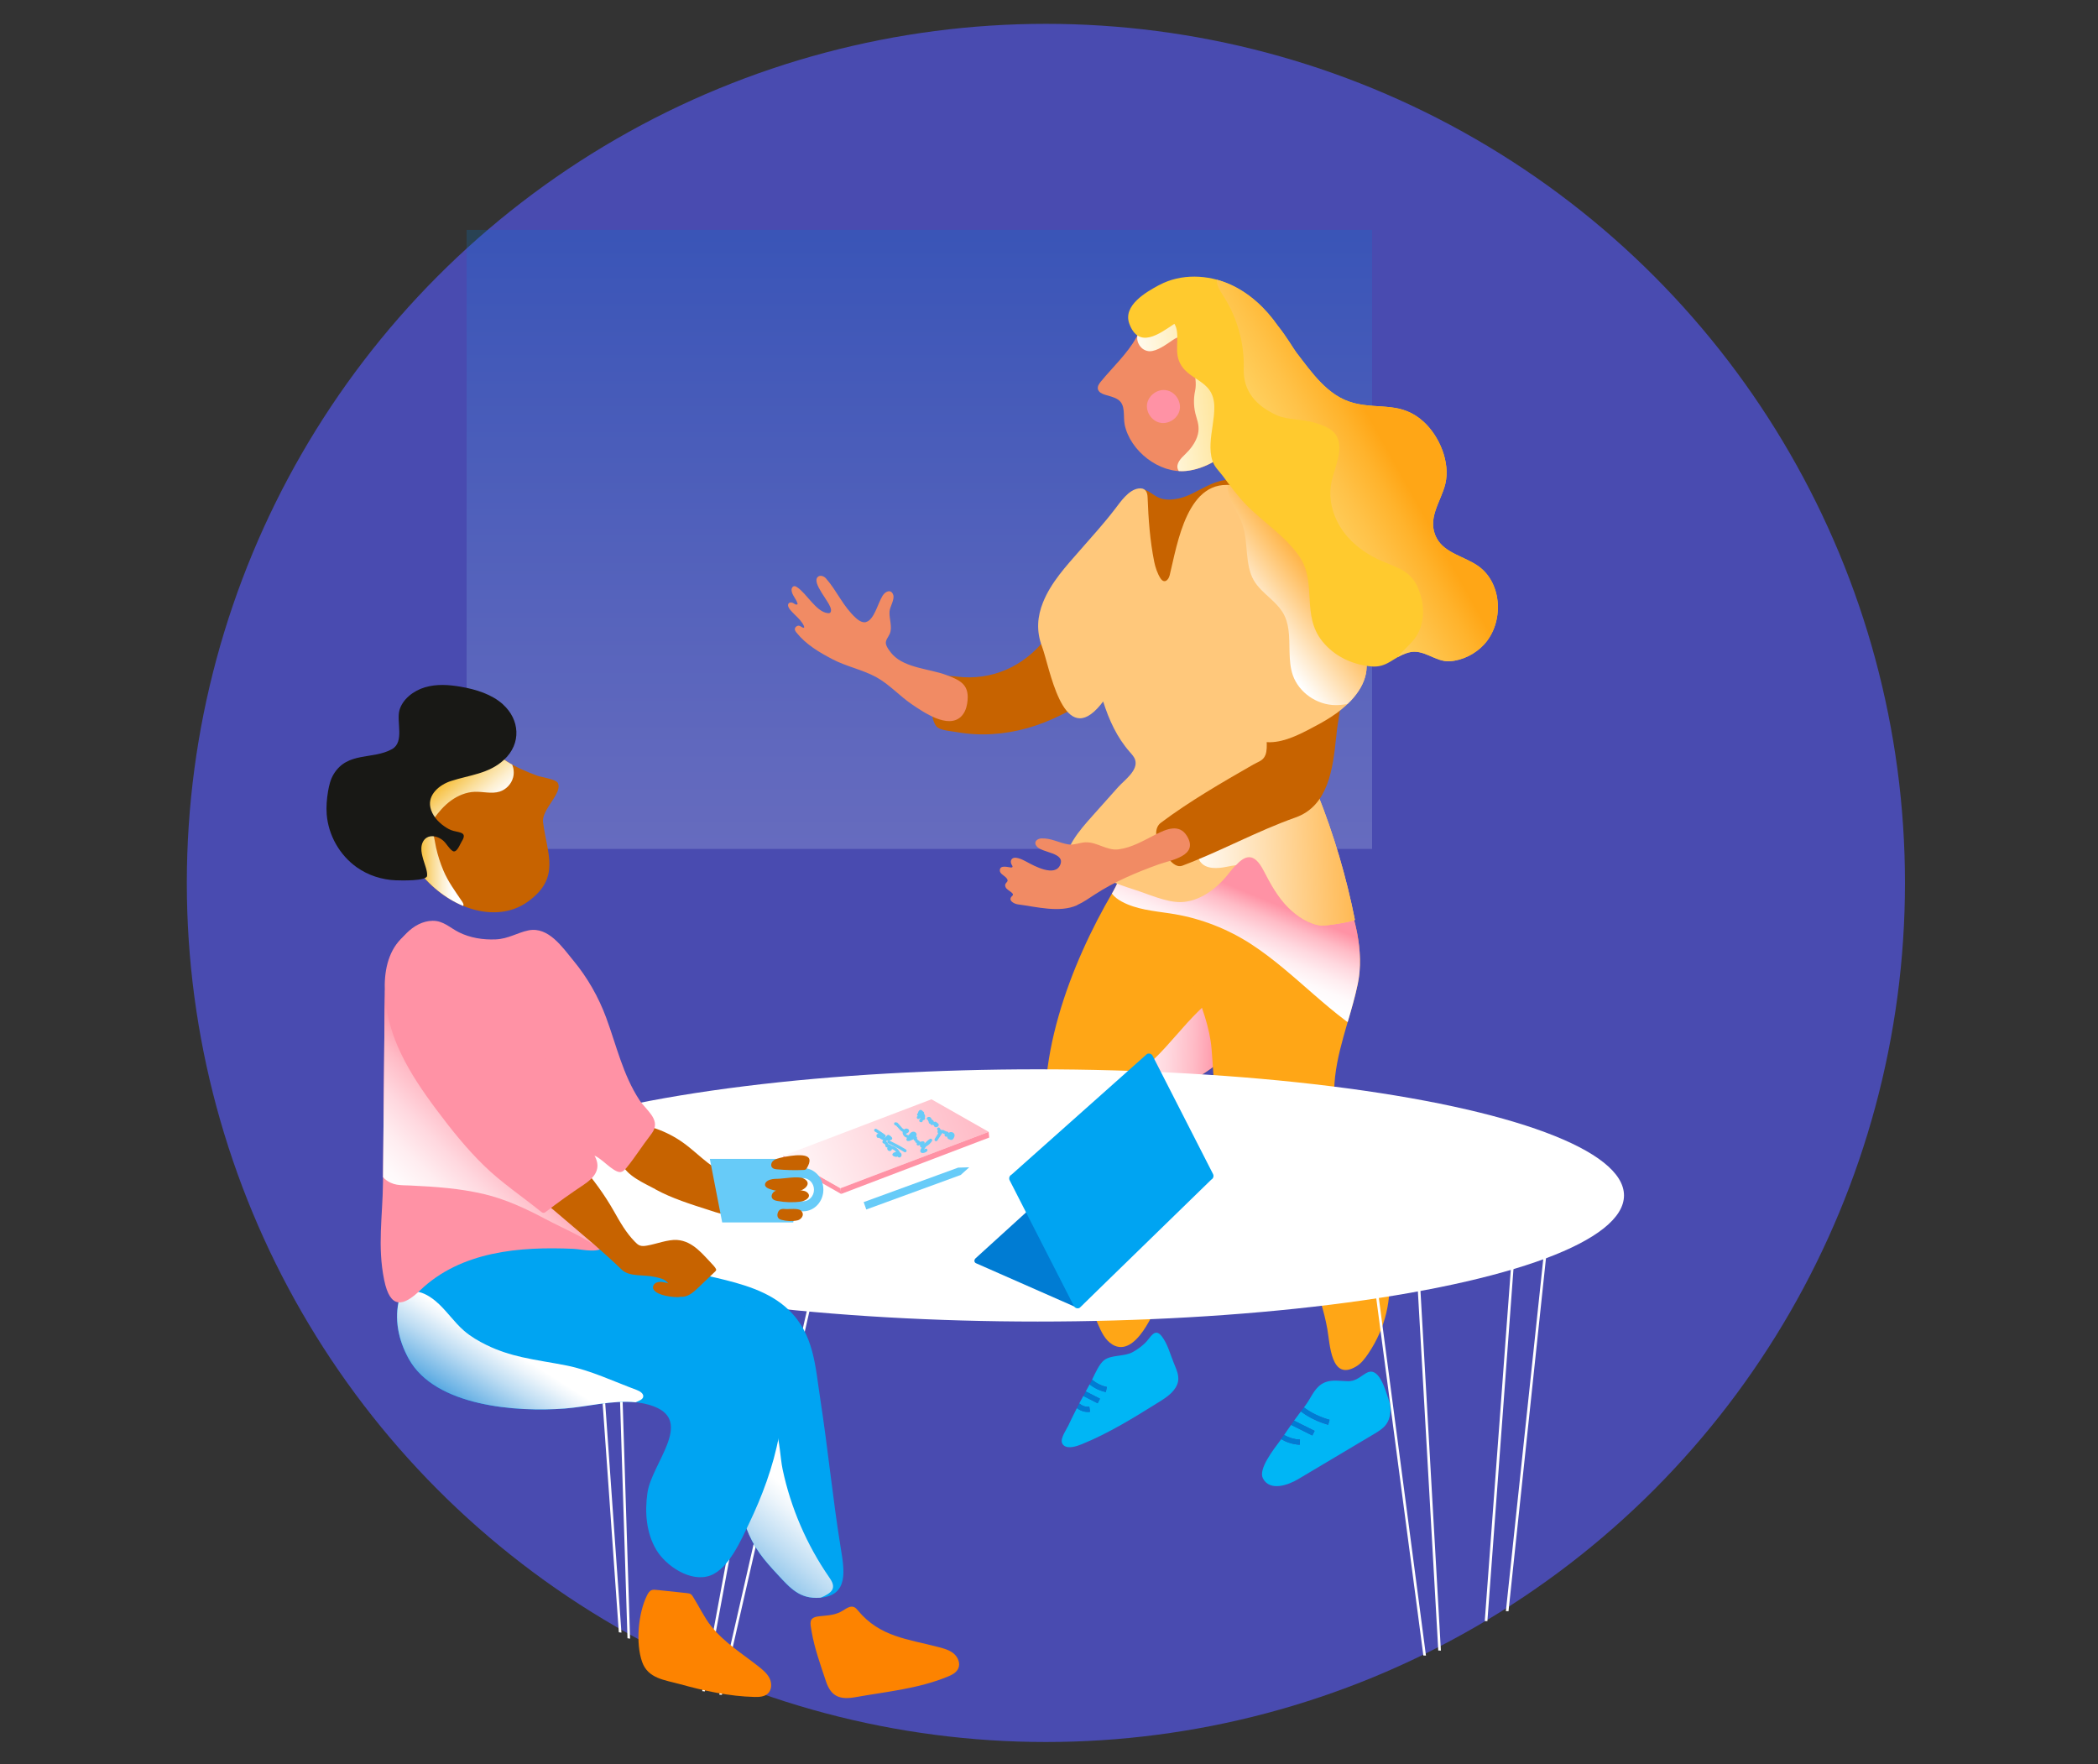 <?xml version="1.0" encoding="UTF-8"?><svg xmlns="http://www.w3.org/2000/svg" xmlns:xlink="http://www.w3.org/1999/xlink" viewBox="0 0 440 370"><rect x="0" y="0" width="440" height="370" fill="#333333" stroke="none"/><defs><style>.cls-1{fill:#00a4f2;}.cls-2{fill:#ffca2e;}.cls-3{fill:#fff;}.cls-4{fill:url(#Ny_övertoningsruta_9);opacity:.2;}.cls-4,.cls-5{mix-blend-mode:darken;}.cls-6{fill:url(#Ny_övertoningsruta_3);}.cls-7{isolation:isolate;}.cls-8{fill:#181815;}.cls-9{opacity:.65;}.cls-10{fill:#67cbf8;}.cls-11{fill:#f18b64;}.cls-12{fill:url(#Namnlös_övertoning_46);}.cls-13{fill:#00b6f5;}.cls-14{fill:#007cd3;}.cls-15{fill:url(#Ny_övertoningsruta_6);}.cls-16{fill:#ffc87b;}.cls-17{fill:url(#Namnlös_övertoning_87);}.cls-17,.cls-18,.cls-19,.cls-20,.cls-21,.cls-22,.cls-23,.cls-24,.cls-25,.cls-26{mix-blend-mode:multiply;}.cls-18{fill:url(#Ny_övertoningsruta_9-3);}.cls-19{fill:url(#Ny_övertoningsruta_10-2);}.cls-27{fill:#c76300;}.cls-20{fill:url(#Ny_övertoningsruta_10-3);}.cls-21{fill:url(#Ny_övertoningsruta_7-2);}.cls-28{fill:url(#Ny_övertoningsruta_2);opacity:.7;}.cls-29{fill:#ffa616;}.cls-30{fill:#fd8300;}.cls-31{fill:#ff92a5;}.cls-22{fill:url(#Ny_övertoningsruta_9-2);}.cls-23{fill:url(#Ny_övertoningsruta_10);}.cls-24{fill:url(#Ny_övertoningsruta_7);}.cls-32{fill:#5458f2;}.cls-26{fill:url(#Namnlös_övertoning_46-2);}</style><linearGradient id="Ny_övertoningsruta_9" x1="536.41" y1="205.02" x2="536.41" y2="49.42" gradientTransform="translate(-343.59)" gradientUnits="userSpaceOnUse"><stop offset="0" stop-color="#fff"/><stop offset=".1" stop-color="#edf5fb"/><stop offset=".31" stop-color="#beddf3"/><stop offset=".6" stop-color="#72b6e6"/><stop offset=".96" stop-color="#0c82d5"/><stop offset="1" stop-color="#007cd3"/></linearGradient><linearGradient id="Ny_övertoningsruta_10" x1="562.77" y1="227.17" x2="599.24" y2="228.26" gradientTransform="translate(-343.59)" gradientUnits="userSpaceOnUse"><stop offset=".3" stop-color="#fff"/><stop offset=".43" stop-color="#fffafb"/><stop offset=".56" stop-color="#ffedf0"/><stop offset=".7" stop-color="#ffd8df"/><stop offset=".85" stop-color="#ffbbc6"/><stop offset=".99" stop-color="#ff95a7"/><stop offset="1" stop-color="#ff92a5"/></linearGradient><linearGradient id="Ny_övertoningsruta_10-2" x1="598.26" y1="208.77" x2="606.88" y2="187.85" xlink:href="#Ny_övertoningsruta_10"/><linearGradient id="Namnlös_övertoning_46" x1="592.47" y1="178.06" x2="628.56" y2="176.21" gradientTransform="translate(-343.59)" gradientUnits="userSpaceOnUse"><stop offset="0" stop-color="#fff"/><stop offset=".27" stop-color="#ffecd1"/><stop offset=".89" stop-color="#ffbe5f"/><stop offset="1" stop-color="#ffb64b"/></linearGradient><linearGradient id="Namnlös_övertoning_46-2" x1="606.12" y1="130.35" x2="618.74" y2="120.81" xlink:href="#Namnlös_övertoning_46"/><linearGradient id="Ny_övertoningsruta_3" x1="581.24" y1="83.36" x2="619.16" y2="77.4" gradientTransform="translate(-343.59)" gradientUnits="userSpaceOnUse"><stop offset="0" stop-color="#fff"/><stop offset=".33" stop-color="#ffecb5"/><stop offset=".79" stop-color="#ffd354"/><stop offset="1" stop-color="#ffca2e"/></linearGradient><linearGradient id="Ny_övertoningsruta_6" x1="588.25" y1="118.78" x2="634.01" y2="93.18" gradientTransform="translate(-343.59)" gradientUnits="userSpaceOnUse"><stop offset="0" stop-color="#ffdf79"/><stop offset=".28" stop-color="#ffdd76"/><stop offset=".46" stop-color="#ffd86d"/><stop offset=".63" stop-color="#ffcf5d"/><stop offset=".77" stop-color="#ffc248"/><stop offset=".91" stop-color="#ffb32c"/><stop offset="1" stop-color="#ffa616"/></linearGradient><linearGradient id="Ny_övertoningsruta_2" x1="506.18" y1="249.28" x2="554.01" y2="229.91" gradientTransform="translate(-343.59)" gradientUnits="userSpaceOnUse"><stop offset="0" stop-color="#fff"/><stop offset=".62" stop-color="#ffb8c4"/><stop offset="1" stop-color="#ff92a5"/></linearGradient><linearGradient id="Ny_övertoningsruta_9-2" x1="510.77" y1="314.01" x2="489.03" y2="339.57" xlink:href="#Ny_övertoningsruta_9"/><linearGradient id="Ny_övertoningsruta_9-3" x1="452.08" y1="283.99" x2="440.62" y2="302.15" xlink:href="#Ny_övertoningsruta_9"/><linearGradient id="Ny_övertoningsruta_10-3" x1="415.87" y1="262.02" x2="445.92" y2="232.35" xlink:href="#Ny_övertoningsruta_10"/><linearGradient id="Ny_övertoningsruta_7" x1="369.21" y1="206.34" x2="376.6" y2="216.77" gradientTransform="translate(-291.53 -15.06) rotate(-4.62)" gradientUnits="userSpaceOnUse"><stop offset="0" stop-color="#f5ac00"/><stop offset=".25" stop-color="#f7c44b"/><stop offset=".52" stop-color="#fadd97"/><stop offset=".74" stop-color="#fdefcf"/><stop offset=".91" stop-color="#fefaf1"/><stop offset="1" stop-color="#fff"/></linearGradient><linearGradient id="Ny_övertoningsruta_7-2" x1="361.05" y1="225.74" x2="369.46" y2="226.42" xlink:href="#Ny_övertoningsruta_7"/><linearGradient id="Namnlös_övertoning_87" x1="362.42" y1="220.15" x2="366.23" y2="220.53" gradientTransform="translate(-291.53 -15.06) rotate(-4.62)" gradientUnits="userSpaceOnUse"><stop offset="0" stop-color="#c76300"/><stop offset=".25" stop-color="#d7914b"/><stop offset=".52" stop-color="#e8bf97"/><stop offset=".74" stop-color="#f4e1cf"/><stop offset=".91" stop-color="#fcf7f1"/><stop offset="1" stop-color="#fff"/></linearGradient></defs><g class="cls-7"><g id="Column_modul"><g id="Column_train"><g class="cls-9"><circle class="cls-32" cx="219.35" cy="185.17" r="180.17"/></g><g id="Training_gubbar"><polygon class="cls-3" points="123.05 239.44 122.51 239.4 129.78 342.33 130.33 342.4 123.05 239.44"/><polygon class="cls-3" points="128.95 241.9 128.41 241.86 131.6 343.58 132.14 343.66 128.95 241.9"/><rect class="cls-4" x="97.86" y="48.21" width="189.9" height="129.83"/><path class="cls-13" d="m223.93,299.23c.61-1.32,1.26-2.62,1.92-3.92.85.62,1.81.91,2.75.77l-.15-1.07c-.72.1-1.46-.15-2.11-.67.28-.53.58-1.05.86-1.58l2.99,1.53.49-.96-2.97-1.52c.27-.49.53-.99.81-1.48,1,.79,2.17,1.36,3.4,1.6l.21-1.06c-1.13-.23-2.19-.76-3.1-1.52.69-1.4,1.51-3.3,2.53-4.09,1.49-1.15,4.21-.73,5.93-1.66.96-.52,1.85-1.16,2.64-1.91,1.13-1.07,2.01-3.37,3.5-1.46,1.28,1.65,1.78,3.77,2.56,5.67.03.07.06.14.09.21.7,1.69,1.36,3.17.25,4.94-.84,1.34-2.23,2.22-3.58,3.06-5.19,3.23-10.4,6.47-16.06,8.77-.98.4-2.9,1.09-3.84.22-1.06-.98.35-2.78.87-3.89Z"/><path class="cls-14" d="m232.14,290.89l-.21,1.06c-1.23-.25-2.4-.81-3.4-1.6.04-.06.07-.13.11-.2.13-.23.27-.5.41-.78.91.76,1.96,1.3,3.1,1.52Z"/><path class="cls-14" d="m230.2,294.3l-2.99-1.53c.17-.32.34-.63.52-.94l2.97,1.52-.49.96Z"/><path class="cls-14" d="m228.45,295.02l.15,1.07c-.95.14-1.91-.15-2.75-.77.16-.32.32-.65.49-.97.66.53,1.39.78,2.11.67Z"/><path class="cls-27" d="m219.93,133.1c-4.22,5.88-10.63,9.36-17.94,8.92-1.45-.09-2.89-.38-4.34-.28-1.73.11-1.3,1.96-1.56,3.11-.31,1.37-.98,2.36-.82,3.8.12,1.05.43,3.1,1.28,3.84.82.72,2.98.85,4.05,1.04,2.46.44,4.96.58,7.45.43,4.99-.29,9.86-1.71,14.32-3.94,10.08-5.02,22.2-10.2,22.84-23.02.37-7.38-.67-15.3-5.45-20.93-1.37-1.61-2.58-.99-3.78.56-3.45,4.48-6.71,9.1-9.77,13.86-2.58,4.02-3.44,8.64-6.29,12.61Z"/><path class="cls-29" d="m233.33,281.99s-.03-.02-.04-.02c-1.53-.92-2.33-2.67-3.04-4.31-5.11-11.79-7.36-24.05-10.1-36.58-3.86-17.64,4.39-38.94,13.24-54.02,2.39-4.07,5.64-15.05,9.84-16.65,5.03-1.92,10.96,4.91,14.72,7.3,6.85,4.34,10.79,13.78,11.19,21.61.1,1.9,0,3.83-.61,5.63-.54,1.56-1.45,2.96-2.35,4.34-3.09,4.71-6.24,9.53-10.44,13.34-3.55,3.22-8.23,4.99-11.57,8.11-4.34,4.05-3.06,9.83-1.56,14.92.51,1.73,1.16,3.41,1.59,5.16,1.45,5.91,1.56,15.34-.77,21.02-1.26,3.08-5.24,13.03-10.13,10.15Z"/><path class="cls-23" d="m258.22,212.4c-.1-1.45-.53-2.9-1.61-3.83-.15-.13-.32-.25-.52-.25-.19,0-.37.1-.53.2-1.53.99-2.87,2.23-4.17,3.5-3.32,3.25-6.09,6.97-9.41,10.15-.03.02-.05.05-.08.08-.34.33-.68.67-1.01,1.01-.03.03-.06.06-.09.1-.71.75-1.37,1.53-1.97,2.35-.03.03-.05.07-.08.1-.3.41-.58.83-.84,1.26-.01.02-.03.05-.04.07-.52.87-.96,1.77-1.3,2.71-.02.07-.05.14-.07.2-.15.45-.28.9-.38,1.36-.02.07-.03.15-.04.23-.09.48-.17.97-.2,1.46-.34,5.01,2.79,9.6,6.66,12.71l.78,2.02c-.11-.32-.21-.64-.31-.96-.13-.4-.26-.81-.38-1.21-1.15-3.91-2.16-8.22-.61-11.85.03-.08.07-.16.11-.23.11-.24.23-.47.37-.7.06-.11.13-.22.2-.33.14-.21.29-.42.45-.63.08-.1.15-.2.23-.3.25-.3.52-.59.82-.88.83-.78,1.75-1.47,2.71-2.13s1.97-1.27,2.99-1.89c1.02-.62,2.04-1.24,3.03-1.91.99-.67,1.95-1.38,2.84-2.19.04-.04.08-.08.12-.11,1.97-1.8,2.36-6.81,2.38-9.23,0-.29,0-.59-.03-.89Z"/><path class="cls-29" d="m285.8,285.42c-.41.45-.87.86-1.4,1.17-5.29,3.16-5.46-4.69-6.03-7.87-1.36-7.58-4.86-15.34-9.59-21.41-1.77-2.26-4.23-3.86-6.36-5.79-5.84-5.3-7.29-12.87-7.64-20.41-.17-3.73-.38-7.46-.69-11.18-.76-8.96-6.77-17.97-8.51-27.1-1.35-7.08-2.93-20.08,6.49-22.38,5.36-1.31,12.04,1.47,17.34,2.4,1.77.31,3.66.71,4.87,2.03,7.05,7.66,12.59,21.21,10.47,31.47-1.54,7.42-4.78,14.62-4.94,22.27-.18,8.28.28,14.39,4.88,21.07,7.2,10.46,9.62,23.25,2.3,34.15-.36.54-.75,1.08-1.19,1.57Z"/><path class="cls-27" d="m247.08,104.56c-1.11.24-2.29.32-3.4.04-1.24-.32-2-1.12-3.09-1.68-.54-.28-1.26-.35-1.72.06-.27.24-.4.61-.51.95-.99,3-1.05,6.49-1.05,9.66-.27,6.05-.2,12.11.23,18.14.11,1.55.42,3.37,1.83,4.02,1.39.65,3-.26,4.14-1.3,3.4-3.1,5.36-7.44,7.14-11.68,1.2-2.88,2.37-5.78,3.53-8.68.84-2.09,1.63-4.21,2.51-6.28.68-1.6,1.91-3.09,2.17-4.82.13-.88-.09-1.97-.92-2.27-.3-.11-.63-.09-.95-.05-2.69.33-5.02,1.97-7.49,3.09-.76.34-1.58.63-2.42.81Z"/><path class="cls-19" d="m280.84,184.68c-2.38-2.9-4.83-5.86-8.54-6.83-4.29-1.11-7.87.39-11.66,1.95-.83.34-1.66.68-2.51,1-2.31.86-4.62,1.55-7.05,1.29-2.16-.23-4.27-.8-6.41-1.2-1.42-.26-2.85-.45-4.3-.41-1.12.03-2.89.46-4.47,1.22-.92,2.13-1.75,4.08-2.5,5.35-.07.12-.14.24-.21.36.53.71,1.29,1.25,2.08,1.68,3.06,1.65,6.63,1.95,10.09,2.47.33.05.67.1,1,.16,5.72.98,11.23,3.16,16.1,6.33,2.31,1.51,4.46,3.17,6.55,4.89,4.43,3.66,8.56,7.61,13.21,11.13.13.1.27.2.42.29.78-2.67,1.56-5.33,2.12-8.03,1.39-6.68-.49-14.74-3.9-21.68Z"/><path class="cls-16" d="m276.34,166.53c-1.66-4.17-4.43-8.35-5.68-12.62-1.17-3.98-.84-9.07-.88-13.19-.05-5.39,1.02-10.79,1.3-16.13.05-.92.07-1.83.06-2.74-.07-7.22-3.96-18.57-12.07-19.96-10.11-2.02-12.15,12.25-13.76,18.75-.28,1.12-1.17,1.79-1.92.66-.64-.98-1.09-2.33-1.32-3.47-.9-4.49-1.22-8.97-1.39-13.53-.04-1.19-.53-2.06-1.93-1.85-2.07.3-3.73,2.76-4.9,4.29-2.31,3.02-4.81,5.76-7.31,8.62-2.94,3.36-6.12,6.78-7.8,10.98-1.16,2.88-1.46,5.97-.19,9.31,1.56,4.12,4.23,20.78,11.6,12.91.42-.45.82-.94,1.21-1.44,1.22,3.85,2.87,7.51,5.59,10.6.44.5.92,1.01,1.12,1.65.68,2.21-2.29,4.27-3.55,5.68-1.77,1.98-3.54,3.97-5.31,5.95-1.5,1.68-3,3.36-4.17,5.28-.46.75-.87,1.55-.96,2.42-.23,2.17,2.05,2.87,3.64,3.69,3.24,1.68,6.62,3.07,10.1,4.16,2.97.93,6.67,2.68,9.79,2.64,3.81-.05,7.45-2.73,9.76-5.61,2.6-3.23,4.95-6.23,7.66-.98,1.43,2.77,2.95,5.54,5.15,7.74,1.79,1.8,4.34,3.5,6.92,3.79.91.1,7.11-.92,7.05-1.23-1.79-9-4.41-17.83-7.8-26.35Z"/><g class="cls-25"><path class="cls-12" d="m265.03,182.59c1.43,2.77,2.95,5.54,5.15,7.74,1.79,1.8,4.34,3.5,6.92,3.79.91.1,7.11-.92,7.05-1.23-1.79-9-4.41-17.83-7.8-26.35-.82-2.07-1.92-4.15-2.97-6.23-2.54-1.23-5.42-1.16-8.77.64-3.57,1.91-6.43,5.22-8.72,8.5-1.92,2.73-4.72,5.18-4.8,8.75-.02.88.12,1.81.64,2.52,1.18,1.62,3.61,1.46,5.57,1.06.61-.13,1.26-.25,1.9-.33,1.92-2.04,3.78-2.84,5.84,1.16Z"/></g><path class="cls-27" d="m280.21,154.71c-.67,6.5-1.65,14.31-8.5,16.73-8.1,2.87-15.71,7.09-23.76,10.12-1.99.75-3.98-2.98-4.88-4.58-.79-1.41-.91-3.45.38-4.42,6-4.51,12.88-8.48,19.4-12.22,1.11-.64,2.06-.78,2.55-2.03.59-1.52.09-4.58-.17-6.16-.39-2.35-.77-4.69-1.16-7.04-.08-.5-.16-1.05.07-1.5.2-.41.61-.67,1.01-.89,4.21-2.4,11.22-4.32,15.93-2.48,1.6.62-.5,10.96-.69,12.85-.06.54-.11,1.09-.17,1.63Z"/><path class="cls-16" d="m277.52,120.43c2.86,4.81,5.42,9.76,7.95,14.75,2.18,4.29,1.18,8.21-2.2,11.81-2.46,2.63-5.67,4.41-8.87,6.06-2.88,1.48-6,2.92-9.22,2.56-5.27-.59-5.47-4.7-5.91-8.81-.57-5.3-1.12-10.59-1.53-15.91-.68-8.75,1.13-17.97,10.88-20.36.7-.17,1.47-.29,2.14,0,.65.28,1.08.9,1.47,1.49,1.83,2.76,3.6,5.57,5.29,8.42Z"/><path class="cls-26" d="m260.01,108.62c1.9,3.78.98,8.03,2.36,11.84,1.27,3.51,4.69,4.89,6.61,7.92.7,1.1,1.05,2.32,1.23,3.59.45,3.13-.12,6.61.93,9.64,1.28,3.67,5.08,6.25,8.97,6.27.9,0,1.73-.09,2.51-.26.22-.21.44-.42.65-.64,3.38-3.6,4.38-7.52,2.2-11.81-2.54-4.99-5.09-9.94-7.95-14.75-1.69-2.85-3.46-5.65-5.29-8.42-.39-.59-.82-1.21-1.47-1.49-.67-.29-1.43-.17-2.14,0-.03,0-.06.02-.09.03-1.98-4.3-5.11-7.92-9.46-8.67-.57-.11-1.1-.17-1.62-.18,0,.63.07,1.26.23,1.86.48,1.8,1.5,3.4,2.34,5.06Z"/><path class="cls-11" d="m262.35,89.24c-2.92,4.57-7.96,8.95-13.59,9.53s-11.74-4.19-12.89-9.71c-.37-1.79.3-4.18-1.45-5.29-.81-.51-1.78-.7-2.7-.99-.63-.2-1.33-.54-1.47-1.19-.12-.59.28-1.15.67-1.62,2.38-2.9,5.56-5.86,7.36-9.14,1.2-2.19,2.01-4.11,3.94-5.88,3.91-3.57,9.11-4.33,14.07-2.71,5.69,1.86,9.27,6.25,9.77,12.22.45,5.35-.95,10.45-3.72,14.78Z"/><path class="cls-31" d="m244.47,81.82c-1.76-.24-3.59,1.1-3.89,2.86s.98,3.62,2.73,3.98c1.74.36,3.65-.86,4.07-2.59s-.74-3.68-2.45-4.15"/><g class="cls-25"><path class="cls-6" d="m258.41,85.59c.01-2.9-1.12-5.61-2.42-8.15-1.1-2.15-1.48-4.54-2.41-6.8-.66-1.59-1.35-3.25-2.66-4.38-1.86-1.61-4.68-1.78-6.96-.88-1.6.63-3.43,1.92-4.57,3.41-.28.51-.55,1.03-.84,1.57-.3,1.45.73,3.07,2.29,3.28.08.01.17.02.25.02,1.6.03,3.64-1.52,4.86-2.34.58-.39,1.28-.82,1.91-.55.56.24.77.92.92,1.51.73,2.97,2.51,6.67,1.86,9.68-.38,1.8-.3,3.68.24,5.41.47,1.51.74,2.72.17,4.3-.51,1.41-1.46,2.62-2.54,3.65-.8.76-1.96,1.91-1.47,3.14.05.12.11.23.19.33.51.03,1.03.04,1.54-.02,1.97-.21,3.86-.88,5.62-1.86.53-.62.97-1.31,1.27-2.07,1.16-3,2.74-5.94,2.76-9.26Z"/></g><path class="cls-2" d="m243.16,59.76c4.51-2.41,10.16-2.21,14.82-.11,4.09,1.84,7.46,5.01,10.03,8.7,1.73,2.14,3.34,4.9,3.86,5.57,3.18,4.11,6.55,9.14,11.91,10.56.11.03.23.06.34.09,5.3,1.28,9.87-.35,14.49,3.92,3.27,3.02,5.57,8.44,4.52,12.93-.89,3.8-4.05,7.42-1.77,11.54,1.71,3.08,5.8,3.73,8.68,5.77,5.06,3.59,5.4,11.83,1.22,16.41-1.81,1.98-4.5,3.36-7.21,3.53-3.09.2-5.48-2.72-8.67-1.82-3.31.94-4.35,3.3-8.01,2.9-3.88-.43-7.5-2.13-10-5.2-4.54-5.57-1.07-12.35-4.88-17.87-3.03-4.39-7.65-7.18-11.3-10.98-1.78-1.86-3.24-3.88-4.78-5.93-.79-1.05-1.68-1.8-2.12-3.1-.4-1.18-.47-2.45-.41-3.69.12-2.55.81-5.05.79-7.61-.05-6.15-5.91-5.25-7.51-9.97-.78-2.3.38-5.6-.87-7.49-3.12,2.09-7.44,5.37-9.44,0-1.43-3.86,3.56-6.69,6.3-8.16Z"/><path class="cls-13" d="m268.68,301.81c.49.29,1.01.55,1.55.73.75.26,1.55.41,2.35.46l.06-1.07c-1.17-.06-2.32-.4-3.33-.98.05-.07.12-.16.16-.23.42-.65.87-1.27,1.31-1.89l4.45,2.22.48-.96-4.31-2.15c.47-.64.95-1.28,1.42-1.92,1.34,1,2.91,1.85,4.65,2.45.35.12.71.23,1.08.34l.29-1.04c-2.04-.57-3.88-1.47-5.38-2.6.1-.13.2-.27.3-.4.98-1.28,1.61-2.93,2.8-4.02.39-.36.84-.66,1.39-.87,1.51-.58,3.2-.22,4.82-.21,2.65.02,3.85-3.01,5.72-1.66,1.4,1.02,2.19,3.92,2.73,5.49.61,1.78.55,3.91-.63,5.38-.63.79-1.52,1.32-2.38,1.84-5.32,3.17-10.64,6.33-15.97,9.5-1.98,1.18-5.89,2.66-7.37-.16-1.02-1.93,2.11-5.93,3.83-8.24Z"/><path class="cls-14" d="m278.84,297.76l-.29,1.04c-.36-.1-.72-.22-1.08-.34-1.74-.6-3.32-1.44-4.65-2.45.21-.28.42-.57.64-.85,1.5,1.13,3.35,2.03,5.38,2.6Z"/><path class="cls-14" d="m275.22,301.05l-4.45-2.22c.21-.3.41-.6.62-.89l4.31,2.15-.48.96Z"/><path class="cls-14" d="m272.63,301.92l-.06,1.07c-.8-.04-1.59-.2-2.35-.46-.54-.19-1.06-.44-1.55-.73.25-.33.45-.61.62-.86,1.01.58,2.16.91,3.33.98Z"/><path class="cls-11" d="m181.61,130.47c-.58.13-1.28-.1-2.13-.88-2.7-2.46-3.92-5.63-6.26-8.29-.42-.47-1.19-.75-1.67-.34-1.5,1.27,2.68,5.4,2.74,6.95,0,.21-.02.44-.18.58-.14.12-.35.12-.54.1-2.43-.31-4.39-4.12-6.4-5.44-.17-.11-.35-.22-.55-.22-.37,0-.63.41-.62.77.04,1.15,1.09,1.94,1.29,3.01-.39.22-.54-.02-.91-.22-.3-.16-.7-.21-.94.02-.38.36-.05.98.28,1.38.64.77,1.43,1.42,2.09,2.17.58.67,1.58,2.31.02,1.26-.47-.31-1.21.16-1.13.72.04.24.19.44.34.63,2.02,2.53,4.78,4.14,7.61,5.62,2.91,1.51,6.13,2.12,9.04,3.68,2.8,1.51,4.97,4.01,7.63,5.8,2.36,1.58,7.46,5.15,10.21,2.54.74-.7,1.14-1.71,1.3-2.72.65-3.93-1.27-4.88-4.49-6.07-3.34-1.23-8.46-1.43-11.07-4.17-.51-.53-1.44-1.71-1.49-2.45-.04-.71.52-1.3.81-1.95.64-1.46-.16-3.15-.03-4.74.08-.99,1.1-2.47.77-3.45-.41-1.25-1.62-.8-2.22.16-1.03,1.65-1.79,5.14-3.51,5.53Z"/><path class="cls-11" d="m225.91,189.84c-3.7,1.66-8.55.33-12.43-.17-.78-.1-2.23-.85-1.2-1.77.69-.62-1.07-1.07-1.39-1.85-.45-1.12,1.08-.93.08-2.02-.4-.43-1.27-.79-1.28-1.45-.03-1.23,1.58-.73,2.29-.65.13.01.29.01.35-.1.07-.12-.02-.27-.1-.39-.19-.29-.3-.65-.19-.98.42-1.27,2.57-.09,3.23.26,1.71.94,6,3.26,7.09.64,1.07-2.56-3.77-2.47-4.91-3.83-.17-.2-.31-.43-.32-.69-.02-.58.63-.96,1.21-1,2.03-.13,3.76.93,5.69,1.25,1.21.2,2.4-.39,3.63-.44,2.43-.09,4.47,1.8,6.93,1.48,2.82-.37,5.3-1.87,7.8-3.13,2.15-1.08,4.92-2.35,6.55.34,2.56,4.21-3.42,5.03-5.97,5.95-4.64,1.67-9.21,3.6-13.34,6.29-1.2.78-2.42,1.65-3.73,2.23Z"/><g class="cls-5"><path class="cls-15" d="m304.05,138.68c2.71-.17,5.4-1.55,7.21-3.53,4.18-4.58,3.84-12.82-1.22-16.41-2.88-2.04-6.97-2.68-8.68-5.77-2.29-4.13.87-7.74,1.77-11.54,1.05-4.49-1.25-9.91-4.52-12.93-4.62-4.27-9.19-2.64-14.49-3.92-.11-.03-.23-.06-.34-.09-5.36-1.42-8.73-6.45-11.91-10.56-.52-.67-2.13-3.44-3.86-5.57-2.57-3.69-5.94-6.86-10.03-8.7-.91-.41-1.85-.74-2.81-1,0,.33.05.65.14.96.28,1,.9,1.88,1.45,2.76,2.76,4.41,4.23,9.69,4.08,14.9-.14,4.74,2.52,7.76,6.86,9.77.06.03.12.05.18.08,2.29.97,5.31.75,7.77,1.51,3.11.96,5.5,1.96,5.21,5.91-.18,2.42-1.32,4.67-1.71,7.07-.56,3.44.53,7.04,2.58,9.86,2.05,2.82,5.02,4.9,8.23,6.25,3.55,1.5,6.06,2.13,7.55,5.88,1.28,3.21,1.41,7.09-.62,10.03-1.02,1.47-2.47,2.58-3.59,3.98-.06.07-.11.14-.16.21.65-.37,1.37-.72,2.25-.97,3.19-.91,5.58,2.01,8.67,1.82Z"/></g><ellipse class="cls-3" cx="217.63" cy="250.71" rx="122.96" ry="26.45"/><polygon class="cls-3" points="164.51 264.66 163.96 264.58 147.27 354.67 147.82 354.73 164.51 264.66"/><polygon class="cls-3" points="171.54 267.2 170.99 267.13 150.85 355.4 151.4 355.44 171.54 267.2"/><polygon class="cls-3" points="326.69 240.68 326.14 240.66 315.82 337.89 316.37 337.91 326.69 240.68"/><polygon class="cls-3" points="318.95 245.39 318.4 245.36 311.39 339.96 311.94 340 318.95 245.39"/><polygon class="cls-3" points="296.81 251.41 296.26 251.4 301.64 346.15 302.19 346.17 296.81 251.41"/><polygon class="cls-3" points="287 255.71 286.45 255.71 298.51 347.2 299.06 347.22 287 255.71"/><path class="cls-14" d="m226.62,274.02l23.14-23.32c.26-.22.34-.55.22-.8l-11.43-15.71c-.19-.38-.77-.43-1.16-.11l-32.74,29.77c-.4.33-.39.87.02,1.07l21.03,9.26c.28.14.66.07.93-.16Z"/><path class="cls-1" d="m254.02,247.41l-27.61,26.88c-.43.22-.97.05-1.19-.39l-13.47-26.36c-.22-.43-.05-.97.39-1.19l28.41-25.3c.43-.22.97-.05,1.19.39l12.66,24.78c.22.43.05.97-.39,1.19Z"/><polygon class="cls-31" points="176.41 250.4 176.27 249.2 164.28 242.38 164.42 243.58 176.41 250.4"/><polygon class="cls-28" points="176.27 249.2 207.34 237.37 195.35 230.55 164.28 242.38 176.27 249.2"/><polygon class="cls-31" points="176.41 250.4 207.47 238.57 207.34 237.37 176.27 249.2 176.41 250.4"/><path class="cls-10" d="m187.82,235.38s.08,0,.12.02c.03,0,.06-.01.09,0,.08,0,.16.04.22.1l.7.77c.1.11.19.21.28.33.12.1.25.19.39.26.17-.13.39-.2.61-.16.16.03.3.12.37.25.06.11.08.24.03.35-.04.12-.13.19-.18.23-.11.08-.27.21-.48.24.03.04.06.08.1.12.13.12.32.17.47.2.08-.11.16-.22.25-.32.16-.18.38-.39.69-.43.21-.03.44.05.59.21.13.14.19.32.16.49-.01.08-.05.18-.13.28.01,0,.02,0,.03.01.16.06.24.23.19.39l-.03.1c.09.08.17.19.22.3.16.04.3.14.38.29.01.02.02.04.03.06.21-.06.43-.09.66-.11.12,0,.23.05.3.16.06.1.06.23,0,.33l-.03.05c.34-.4.73-.75,1.16-1.04.12-.08.29-.07.4.04s.13.27.05.4c-.3.47-.72.87-1.22,1.13-.17.21-.32.44-.46.68.07-.03.14-.08.2-.13.13-.12.33-.11.45.02.12.13.11.33-.02.45-.25.23-.59.36-.93.36-.07,0-.2,0-.33-.11-.06-.05-.25-.26-.08-.62.06-.13.13-.26.21-.39-.04,0-.08-.03-.12-.05-.1-.06-.18-.15-.21-.26-.03-.1-.01-.19.01-.27-.1.03-.19.06-.28.1-.15.06-.32,0-.4-.13-.08-.14-.05-.31.07-.41-.1.04-.19.04-.28-.02-.09-.06-.12-.14-.12-.24,0-.07-.06-.15-.12-.17-.14-.05-.23-.18-.22-.33-.09.03-.2.08-.32.14-.26.13-.55.28-.9.25-.1,0-.2-.06-.25-.15-.05-.09-.06-.19-.03-.29.03-.08.07-.16.11-.24-.21-.06-.39-.16-.54-.29-.28-.25-.43-.62-.37-.96-.19-.09-.36-.21-.51-.35-.02-.02-.03-.03-.05-.05-.08-.11-.17-.2-.25-.3l-.58-.63s-.01,0-.02,0c-.13,0-.24-.07-.32-.17-.11-.14-.09-.34.05-.45.06-.05.13-.07.2-.07Zm-.01.1s0,0,0,0c0,0,0,0,0,0Zm.26.02h0s0,0,0,0Z"/><path class="cls-10" d="m184.26,237.78c.05,0,.1,0,.15.03.12.04.2.13.25.23.15.06.27.15.38.23l.08.06c.16.11.34.19.52.23.14-.17.28-.33.44-.47.1-.09.24-.11.36-.05.24.12.46.3.62.52.06.08.08.18.05.27-.02.09-.09.17-.17.21-.32.15-.67.21-1.02.2-.03.04-.05.08-.08.12.21.14.36.35.44.59.17,0,.34.06.48.17.06.04.11.1.16.15.06,0,.12.02.17.04.63.16,1.18.58,1.52,1.13.04.06.08.13.11.22.07.03.14.08.2.14.16.16.21.43.11.66-.09.19-.27.3-.47.29-.11,0-.2-.07-.26-.16,0,0,0-.02-.01-.03-.06.02-.12.04-.19.05-.25.04-.51-.03-.79-.2-.08-.05-.13-.13-.15-.22-.02-.09,0-.18.06-.25.19-.24.48-.32.72-.34-.22-.28-.52-.5-.86-.62-.04.16-.12.28-.24.35-.14.09-.32.09-.48.01-.17-.09-.28-.25-.29-.44,0-.1.02-.2.06-.28-.09.04-.2.03-.29-.03-.09-.06-.15-.16-.15-.28,0-.23-.17-.45-.39-.51-.1-.02-.17-.09-.21-.18-.04-.09-.04-.19,0-.28.04-.08.09-.16.13-.24-.17-.06-.34-.15-.5-.25l-.09-.06c-.09-.06-.2-.14-.29-.17-.11.04-.24.03-.34-.03-.11-.06-.17-.18-.16-.31,0,0,0-.02,0-.03-.05-.12-.03-.26.07-.36.08-.07.18-.11.29-.11Z"/><path class="cls-10" d="m186.41,239.18s.09,0,.14.03c1.17.56,2.33,1.18,3.43,1.86.15.09.2.29.1.44-.09.15-.29.2-.44.1-1.08-.67-2.22-1.28-3.37-1.83-.16-.08-.23-.27-.15-.42.05-.11.17-.18.29-.18Z"/><path class="cls-10" d="m183.65,236.72c.06,0,.11.02.17.05.62.38,1.22.79,1.8,1.21.14.1.17.3.07.44-.1.14-.3.17-.44.07-.56-.42-1.15-.82-1.76-1.18-.15-.09-.2-.29-.11-.44.06-.1.16-.15.27-.15Z"/><path class="cls-10" d="m194.8,234.24c.18,0,.36.08.47.24.05.08.08.16.09.25.04.03.08.06.11.1.18.06.33.21.38.41.06.21,0,.45-.17.62-.08.09-.21.12-.33.09-.1-.03-.21-.15-.24-.25,0,0,0-.01,0-.02-.16,0-.3-.09-.33-.25-.01-.06-.01-.11,0-.17-.03-.02-.06-.05-.08-.08-.06-.08-.07-.18-.05-.27-.09-.01-.18-.06-.23-.14-.1-.15-.06-.34.09-.44.09-.06.2-.09.3-.09Z"/><path class="cls-10" d="m196.82,236.45c.11,0,.22.06.28.16l.16.27s.03.05.03.08c.06,0,.11,0,.17,0,.04,0,.07.01.1.03.02,0,.04,0,.07,0,.18-.02.38.04.52.18.07,0,.14.03.21.07.03.02.06.04.09.06.05,0,.09,0,.14,0,.17.03.31.14.39.28.1-.08.22-.13.35-.15.21-.04.43.02.6.15.16.12.26.3.27.49.01.18-.05.34-.1.45-.06.14-.15.37-.38.49-.17.09-.39.07-.55-.04,0,0,0,0,0,0-.15,0-.28-.07-.38-.19-.1-.11-.15-.27-.16-.42-.08.03-.17.04-.26.02-.11-.01-.2-.08-.24-.18-.05-.1-.05-.22-.01-.32-.02-.03-.04-.07-.05-.11-.08.03-.15.04-.23,0-.08-.04-.11-.1-.13-.18-.03.02-.07.04-.11.07l-1.02,1.54c-.1.15-.29.19-.44.09-.15-.09-.19-.29-.1-.44l.73-1.17s0-.01,0-.02c-.03-.01-.05-.03-.07-.06-.1-.1-.12-.25-.05-.37.02-.03.03-.07.04-.11l-.11-.2c-.09-.15-.03-.35.12-.43.05-.03.1-.04.16-.04Z"/><path class="cls-10" d="m196.09,235.24c.08,0,.16.02.24.06.08.04.15.11.2.18.07.03.12.07.15.09.03.02.12.08.17.2.07.18.02.43-.27.57-.06.03-.28.12-.49.03-.11-.05-.19-.15-.22-.27,0-.02,0-.05-.01-.07h0c-.11-.04-.2-.12-.23-.24l-.02-.07c-.03-.11,0-.22.08-.3.11-.11.25-.17.4-.17Z"/><path class="cls-10" d="m193.06,232.77h0c.15,0,.26.09.3.12.08.07.16.14.23.22.09.04.17.11.2.19.04.09.03.19-.02.28.03.02.05.04.08.06.1.1.15.24.16.39,0,.11-.01.21-.05.31.06.12.07.26,0,.39-.05.1-.14.17-.25.18-.04,0-.08,0-.11,0l-.09.1s0,.07,0,.1c-.04.17-.21.28-.38.24l-.11-.02c-.11-.02-.2-.1-.23-.21s-.01-.22.06-.31l.25-.29s-.04,0-.06,0c-.02,0-.04,0-.07,0-.08.05-.17.1-.26.14-.14.06-.3,0-.38-.12-.08-.12-.07-.29.03-.4.04-.04.08-.08.13-.11-.06-.04-.11-.1-.14-.17-.03-.09-.03-.18.02-.26.03-.05.07-.09.12-.12.04-.13.08-.26.14-.38.13-.28.33-.32.44-.32Z"/><polygon class="cls-10" points="181.13 252.11 200.89 244.9 200.93 244.88 203.27 244.81 201.48 246.42 181.68 253.66 181.13 252.11"/><path class="cls-1" d="m130.09,264.38c6.74.63,13.42,2.02,20.02,3.58,5.47,1.29,11.17,2.82,15.24,6.7,5.4,5.15,5.62,11.87,6.67,18.68,1.61,10.42,2.63,21.01,4.3,31.3.74,4.57,1.78,9.99-4.39,10.45-4.17.31-6.15-1.95-8.81-4.82-1.34-1.45-2.68-2.9-3.82-4.51-4.62-6.53-5.3-14.96-3.96-22.65.77-4.4,2.32-6.37-2.51-8.33-8.42-3.42-16.57-1.73-25.18-1.07-8.63.66-20.69-.72-27.54-6.39-2.39-1.98-8.28-7.07-8.44-10.43-.46-9.53,22.66-12.6,28.96-12.81,3.16-.11,6.31.02,9.45.31Z"/><path class="cls-22" d="m174.65,333.14c.25-.82-.28-1.66-.76-2.36-4.7-6.79-8.05-14.55-9.76-22.64-.97-4.59-.37-15.1-7.94-9.33-.1,1.14-.53,2.51-.84,4.29-1.35,7.69-.66,16.12,3.96,22.65,1.14,1.61,2.48,3.06,3.82,4.51,2.66,2.87,4.64,5.13,8.81,4.82.07,0,.12-.02.19-.02.48-.18.95-.41,1.4-.69.48-.3.95-.68,1.12-1.22Z"/><path class="cls-1" d="m119.68,260.79c10.16.96,20.42,3.66,29.12,8.36,5.98,3.23,10.68,6.09,13.32,12.8,4.74,12.03.28,26.52-5.04,37.59-1.64,3.41-4.22,9.42-8.08,10.87-4.12,1.55-9.35-1.99-11.37-5.39-2.1-3.54-2.44-7.9-1.84-11.98.9-6.11,9.63-14.84,1.45-18.04-5.83-2.29-12.82-.05-18.79.4-10.1.78-27.16-.44-32.72-10.39-3.19-5.71-3.57-12.22.45-17.82,4.49-6.26,12.94-6.26,19.93-6.66,4.4-.25,8.97-.17,13.56.26Z"/><path class="cls-30" d="m138.02,333.48l-.34-.04c-.34-.04-.7-.07-1.02.05-.46.18-.74.64-.96,1.09-1.85,3.71-2.43,10.03-1.02,13.99,1.24,3.47,4.71,3.75,7.98,4.65,5.08,1.4,10.27,2.54,15.55,2.67.99.02,2.08-.02,2.82-.7.86-.79.88-2.21.35-3.25-.53-1.04-1.47-1.79-2.38-2.51-3.46-2.72-7.1-4.94-9.87-8.41-1.45-1.82-2.53-4.16-3.79-6.15-.12-.18-.24-.37-.41-.5-.25-.19-.58-.23-.89-.26-2.01-.21-4.02-.43-6.02-.64Z"/><path class="cls-27" d="m137.45,249.43s.02.01.04.02c3.43,1.88,7.46,3.13,11.17,4.32,1.63.52,4.35,1.59,5.95.52,1.33-.89,2.19-2.61,1.72-4.14-.87-2.81-5.62-4.53-7.79-6.21-1.77-1.36-3.38-2.93-5.2-4.24-1.78-1.28-3.75-2.3-5.83-3.02-2.32-.8-3.39.98-4.79,2.61-1.01,1.17-2.76,3.13-2.2,4.84.78,2.41,4.85,4.15,6.94,5.28Z"/><path class="cls-30" d="m171.39,339.03c-1.77.34-1.49,1.35-1.17,3.17.62,3.56,1.86,6.98,3,10.4,1.06,3.2,2.9,3.93,6.22,3.33,6.55-1.17,13-1.73,19.24-4.27.92-.37,1.9-.85,2.3-1.76.48-1.07-.08-2.37-.97-3.12-.9-.74-2.06-1.06-3.19-1.35-6.5-1.7-12.29-2.14-16.86-7.64-.24-.29-.49-.59-.83-.74-.78-.34-1.61.26-2.33.71-1.64,1.03-3.16,1-4.99,1.21-.15.02-.28.04-.41.06Z"/><path class="cls-18" d="m134.87,293.04c.24-.7-.61-1.26-1.31-1.52-4.74-1.76-9.74-4.14-14.68-5.13-3.26-.65-6.35-1.07-9.41-1.76-2.49-.57-4.95-1.33-7.44-2.55-1.66-.82-3.28-1.75-4.68-2.96-2.2-1.9-3.8-4.42-6.03-6.28-3.3-2.73-5.88-2.38-7.54-.58-1.13,4.25-.29,8.7,1.97,12.75,5.55,9.95,22.61,11.17,32.72,10.39,4.67-.36,9.97-1.8,14.85-1.31.25-.12.5-.22.75-.34.33-.16.68-.36.81-.71Z"/><path class="cls-31" d="m136.43,238.05c.22-.28.42-.57.59-.88,1.37-2.51-1.61-4.47-2.9-6.44-3.48-5.32-4.83-11.45-6.99-17.3-1.59-4.3-3.92-8.4-6.84-11.93-2.32-2.81-5.26-7.22-9.45-6.38-2.33.47-4.21,1.78-6.88,1.89-2.66.11-5.32-.3-7.72-1.49-1.88-.94-3.27-2.45-5.53-2.41-4.13.07-7.43,4.19-8.72,7.82-1.24,3.48-1.29,7.27-1.33,10.96-.04,3.99-.08,7.98-.11,11.97-.08,8.05-.15,16.1-.23,24.14-.07,7.11-1.2,13.32.25,20.44,1.26,6.2,4.01,5.55,7.54,2.17,8.57-8.21,20.91-9.21,32.18-8.7,1.89.09,5.67,1.15,6.8-.85.81-1.43-2.35-8.06-2.78-9.78-.37-1.5-2.97-9.42-.18-9.06.64.08,1.2.47,1.72.85.98.71,1.88,1.63,2.91,2.26,1.25.76,1.76.65,2.71-.51,1.78-2.2,3.24-4.55,4.96-6.76Z"/><g class="cls-5"><path class="cls-20" d="m118.27,242.62c-3.81-6.06-8.71-11.37-13.64-16.53-3.16-3.32-5.76-7.12-9.05-10.33-1.7-1.66-3.59-2.74-5.45-4.14-2.14-1.61-3.3-4.4-4.03-6.88-.74-2.52-1.17-5.13-2.05-7.61-.9,1.2-1.61,2.53-2.06,3.81-1.24,3.48-1.29,7.27-1.33,10.96-.04,3.99-.08,7.98-.11,11.97-.07,7.67-.15,15.34-.22,23.01.11.1.2.23.31.32,1.78,1.53,3.29,1.33,5.48,1.43,5.14.24,10.31.6,15.34,1.78,4.58,1.08,8.86,3.08,13,5.28,3.68,1.95,8.14,3.77,11.47,6.31.48-.18.88-.48,1.14-.93.77-1.36-2.04-7.4-2.69-9.48-.52-.73-1.06-1.46-1.62-2.18-1.75-2.24-3.01-4.4-4.51-6.79Z"/></g><path class="cls-27" d="m87.23,181.93c6.32,8.76,16.82,11.97,23.46,7.18,6.95-5.01,4.06-9.96,3.2-16.69-.34-2.67,4.16-6.1,3.11-8.2-.4-.81-3.44-1.21-4.34-1.54-2.19-.81-4.44-1.76-6.4-3.02-1.88-1.21-3.33-2.58-5.54-3.4-4.16-1.53-9.08-1.62-12.9,1.13-6.64,4.79-6.9,15.77-.59,24.53Z"/><path class="cls-24" d="m99.77,157.75c-1.58.33-3.13.83-4.65,1.37-1.57.55-3.15,1.16-4.45,2.19-1.12.89-1.99,2.05-2.79,3.24-.74,1.11-1.44,2.3-1.65,3.61-.21,1.32.18,2.81,1.26,3.59.61.44,1.37.62,2.11.68.9.08.86.01,1.35-.68,1.03-1.45,2.21-2.82,3.65-3.86,1.44-1.04,3.16-1.76,4.93-1.83,1.76-.07,3.57.48,5.25-.04,1.36-.43,2.47-1.59,2.83-2.97.24-.89.15-1.85-.19-2.7-.4-.22-.79-.44-1.17-.69-1.11-.72-2.07-1.49-3.13-2.17-1.12-.11-2.25.02-3.36.25Z"/><path class="cls-21" d="m96.84,188.96c-1.41-2.1-2.84-4.01-3.84-6.37-.66-1.56-1.18-3.18-1.55-4.84s-.4-3.16-1.35-4.56c-.9-1.33-2.23-1.74-3.72-1.09-.69.3-1.57.85-1.99,1.5-.18.28-.7,1.36-.6,1.65.76,2.28,1.9,4.55,3.45,6.69,2.73,3.79,6.25,6.53,9.89,8.05.02-.03.05-.04.06-.08.09-.26-.12-.62-.34-.95Z"/><polygon class="cls-11" points="89.98 175.25 89.98 175.25 89.98 175.26 89.98 175.25"/><polygon class="cls-17" points="89.98 175.25 89.98 175.25 89.98 175.26 89.98 175.25"/><path class="cls-8" d="m105.51,147.74c-2.36-2.13-5.64-3.16-8.92-3.72-2.44-.42-5.01-.6-7.45.12-2.44.72-4.72,2.5-5.37,4.82-.66,2.37,1.09,6.66-1.54,8.14-4.06,2.28-9.34.46-12.26,5.27-.66,1.09-.96,2.35-1.17,3.6-.27,1.59-.4,3.22-.28,4.83.35,4.39,2.73,8.57,6.33,11.11,2.37,1.67,5.25,2.6,8.14,2.71,1.13.04,6.44.19,6.58-.92.12-.94-.53-2.49-.79-3.41-.22-.8-.45-1.61-.41-2.43.03-.83.37-1.68,1.05-2.14,1.01-.68,2.44-.29,3.4.47.8.62,1.28,1.75,2.11,2.28.85.55,1.56-1.46,1.89-1.97,1.19-1.89-.17-1.85-1.7-2.24-.74-.19-1.38-.57-2-1.01-1.32-.93-2.51-2.3-2.86-3.92-.58-2.74,1.98-4.78,4.31-5.53,3.87-1.26,7.94-1.51,11.11-4.43,3.77-3.46,3.27-8.51-.16-11.6Z"/><polygon class="cls-10" points="166.36 256.37 151.46 256.37 148.87 243.05 168.94 243.05 166.36 256.37"/><path class="cls-10" d="m168.44,254.04c-2.34,0-4.24-2.03-4.24-4.54,0-2.5,1.9-4.53,4.24-4.53s4.24,2.03,4.24,4.53c0,2.5-1.9,4.54-4.24,4.54Zm0-6.96c-1.25,0-2.27,1.09-2.27,2.43,0,1.34,1.02,2.43,2.27,2.43s2.27-1.09,2.27-2.43-1.02-2.43-2.27-2.43Z"/><path class="cls-27" d="m163.37,242.9c-.47.12-.96.28-1.3.63s-.46.95-.15,1.32c.25.3.68.36,1.06.39,1.84.16,3.69.21,5.53.13.14,0,.28-.01.41-.08.18-.09.29-.29.39-.47.27-.52.55-1.09.44-1.66-.32-1.63-5.28-.56-6.38-.27Z"/><path class="cls-27" d="m163.08,247.22c-.74,0-1.53.05-2.15.46-.28.19-.52.48-.49.82.04.41.46.66.84.81,1.81.7,3.81.64,5.75.57,1.53-.06,3.58-1.75,1.43-2.75-1.13-.52-4.13.08-5.37.09Z"/><path class="cls-27" d="m164.29,249.61c-.61-.04-1.25-.08-1.79.21s-.88,1.03-.53,1.53c.23.33.66.44,1.06.52,1.64.3,3.33.36,4.98.12,1.08-.16,2.38-1.12,1.15-2.01-.88-.63-3.78-.29-4.87-.37Z"/><path class="cls-27" d="m164.72,253.56c-.41-.04-.85-.08-1.22.21s-.6,1.03-.36,1.53c.16.33.45.44.72.52,1.12.3,2.26.36,3.39.12.73-.16,1.62-1.12.78-2.01-.6-.63-2.57-.29-3.31-.37Z"/><path class="cls-27" d="m124.69,261.08c1.94,1.69,3.86,3.41,5.7,5.19,1.62,1.57,4.62,1,6.94,1.53.75.17,1.72.36,2.32.85.76.62,1.38,1.76,1.99,2.54.16.2.32.41.54.55.32.21.71.25,1.09.22,1.24-.12,2.24-1.03,3.14-1.88,1.18-1.13,2.36-2.25,3.54-3.38.11-.11.24-.23.25-.39.02-.19-.41-.74-.54-.87-2.15-2.22-4.28-5.17-7.66-5.39-1.97-.13-4.36.86-6.31,1.18-.52.09-1.06.16-1.55-.04-.38-.15-.68-.45-.96-.74-1.88-1.89-3.17-4.21-4.48-6.52-1.92-3.38-4.2-6.48-6.72-9.43-2.02-2.36-2.89-4.95-5.94-1.94-1.71,1.68-2.98,3.99-3.35,6.38-.4,2.57,1.6,3.25,3.41,4.82,2.84,2.45,5.76,4.86,8.6,7.33Z"/><path class="cls-27" d="m138.74,271.51c-.15-.05-.29-.1-.44-.16-.78-.3-1.82-1.04-1.12-1.99.17-.23.43-.35.69-.43.78-.23,1.45.03,2.2.18.73.15,1.51.16,2.26.22.37.03.78.08,1,.37.11.14.16.33.19.51.08.45.09.95-.18,1.32-.25.35-.71.51-1.14.51-1.12,0-2.4-.17-3.47-.52Z"/><path class="cls-31" d="m84.04,220.83c1.99,4.2,4.66,8.11,7.48,11.88,3.07,4.11,6.28,8.14,9.98,11.74,3.68,3.59,7.92,6.41,11.9,9.62.18.15.39.31.63.29.18-.01.33-.12.47-.23,2.56-1.97,5.19-3.85,7.89-5.64,2.24-1.49,3.79-3.31,2.36-6.01-4.5-8.5-25.14-57.49-39.62-46.48-6.36,4.84-4.73,15.73-2.28,22.08.36.93.76,1.85,1.19,2.75Z"/></g></g></g></g></svg>